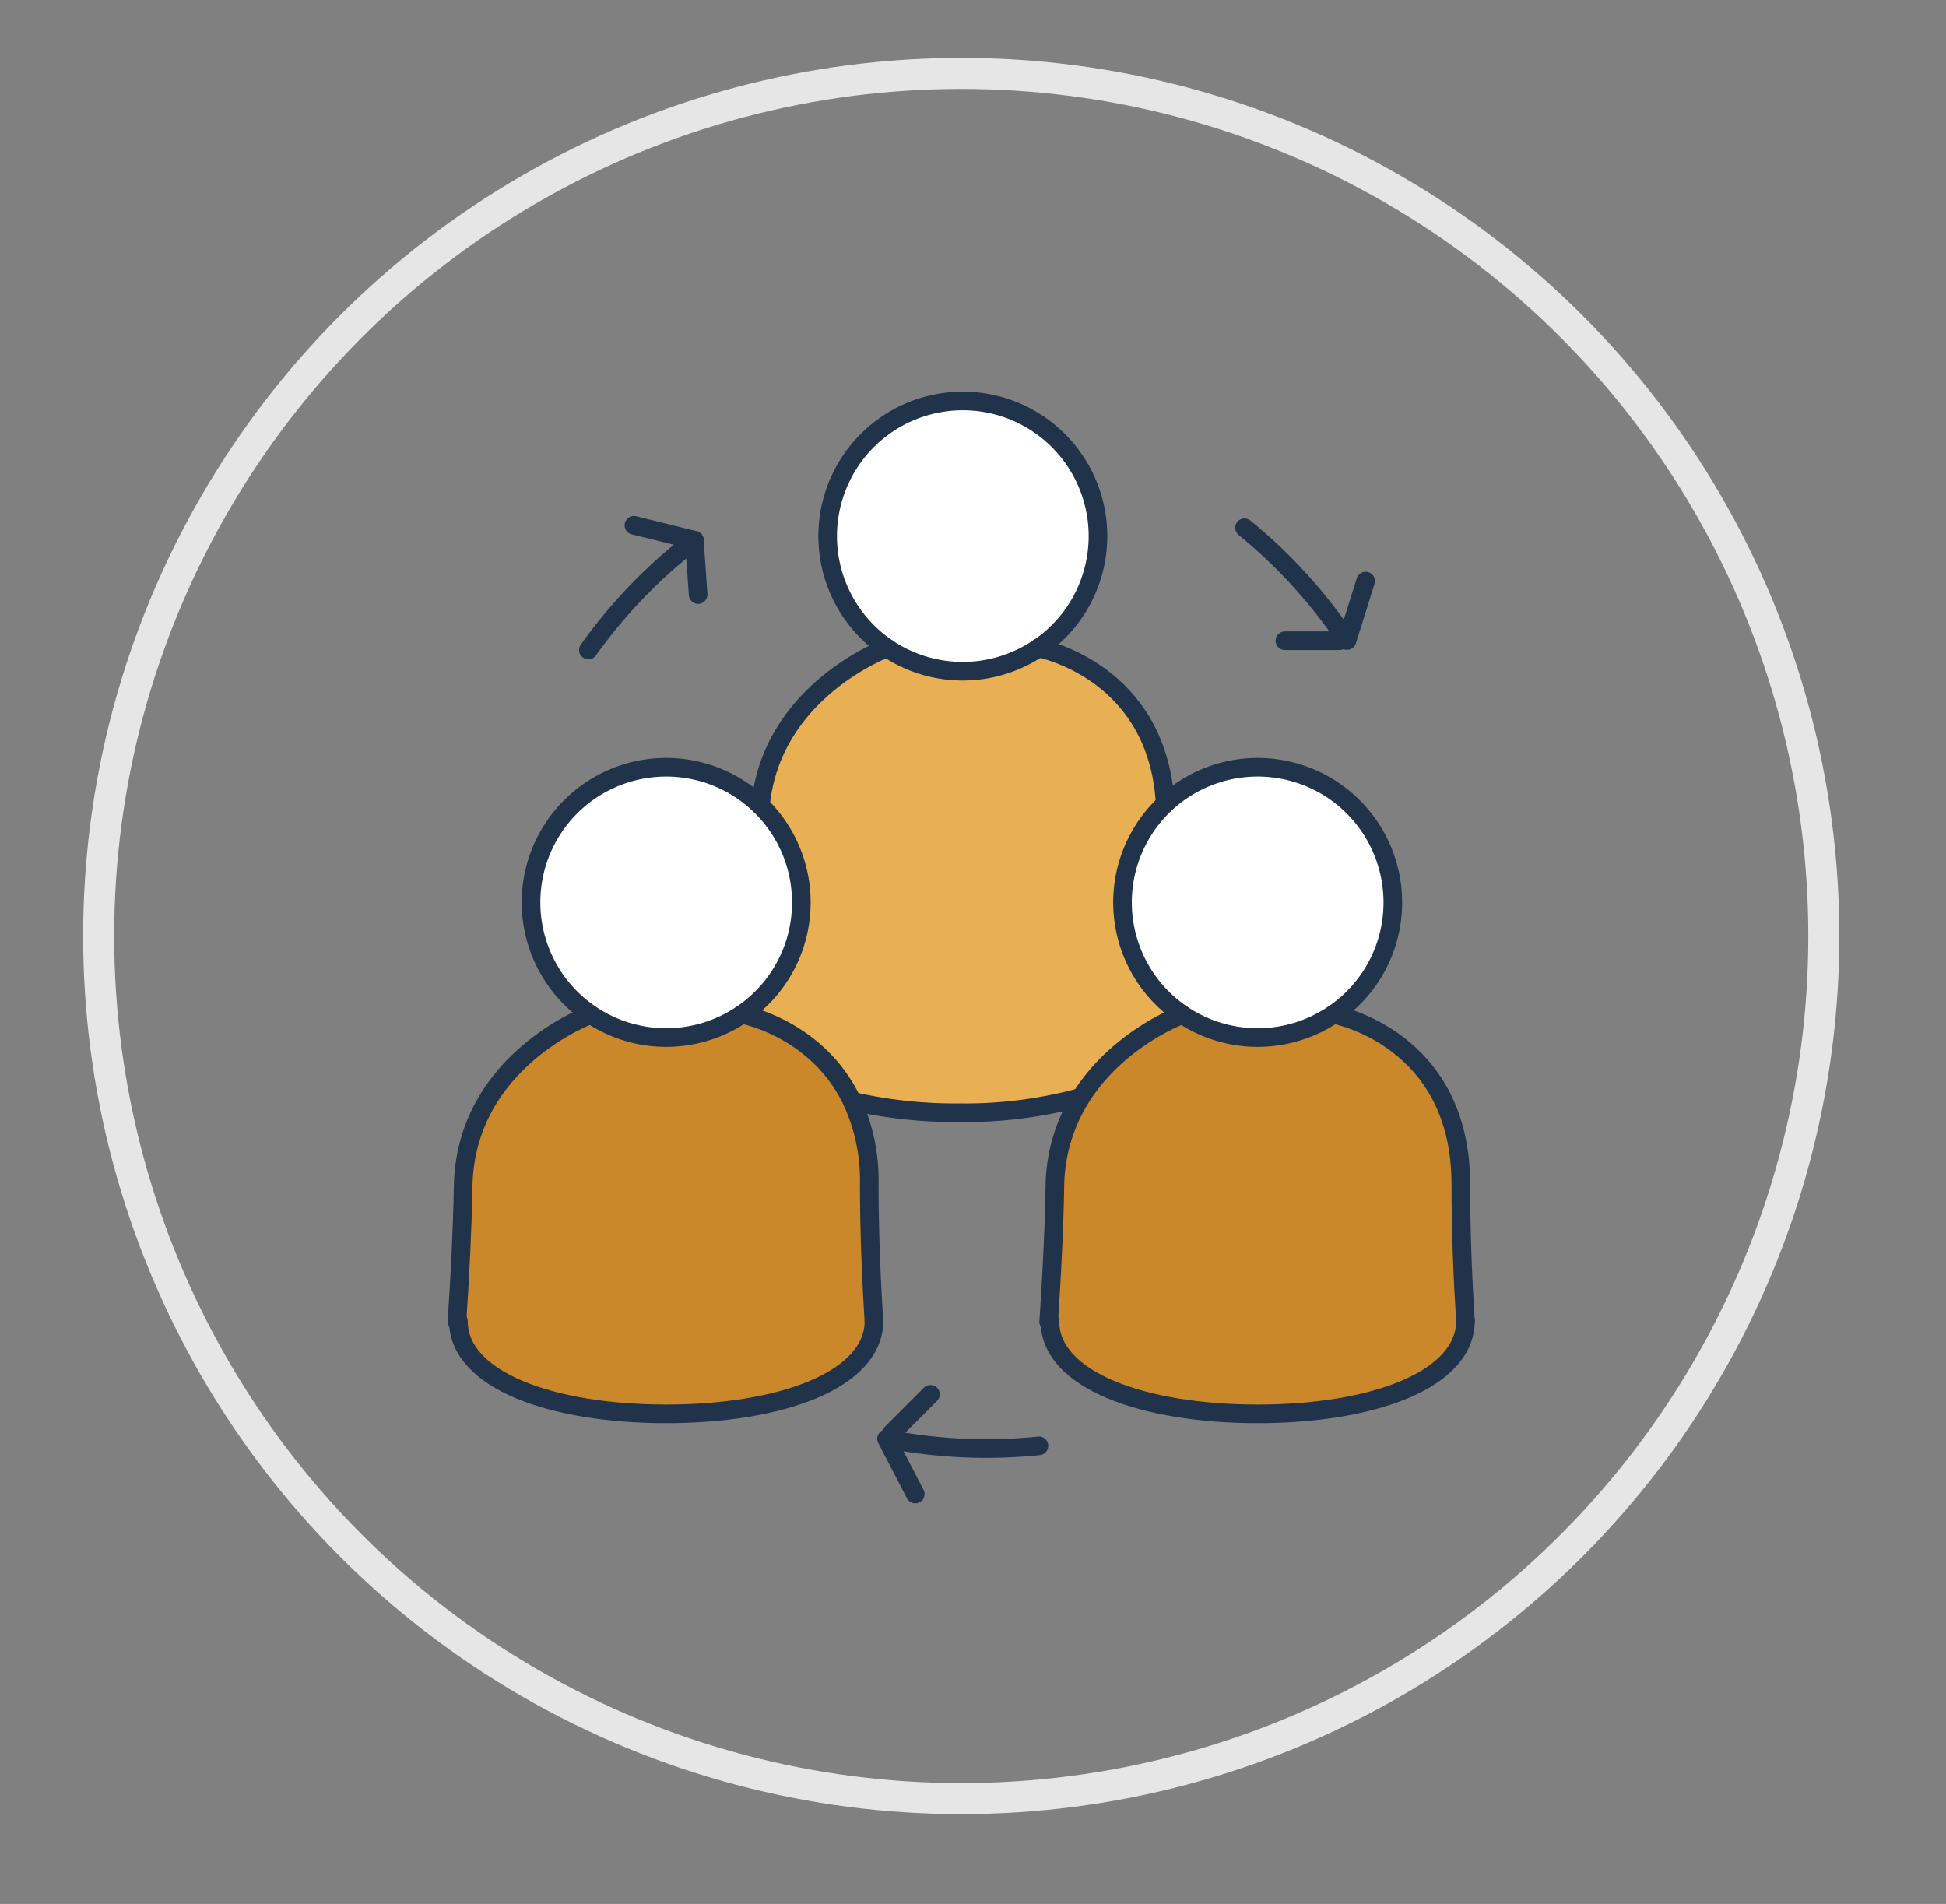 <svg xmlns="http://www.w3.org/2000/svg" viewBox="0 0 313.61 306.83"><rect x="0" y="0" width="313.61" height="306.83" fill="#808080" stroke="none"/><defs><style>.cls-1{fill:#ca882b;}.cls-2{fill:#fff;}.cls-3{fill:#e9b053;}.cls-4,.cls-5{fill:none;}.cls-4{stroke:#20334a;stroke-linecap:round;stroke-linejoin:round;stroke-width:3px;}.cls-5{stroke:#e6e6e6;stroke-miterlimit:10;stroke-width:5px;}</style></defs><g id="Camada_1" data-name="Camada 1"><path class="cls-1" d="M169.2,212.94H169c.48-7.12.88-14.82,1-21.77a27.51,27.51,0,0,1,4.17-14.33c6-9.62,16.36-13.39,16.36-13.39a21.77,21.77,0,0,0,24.4,0h0c.56.1,20.53,4,20.53,27.36,0,7.61.31,15.26.75,22.09,0,9.52-15,15-33.48,15S169.22,222.44,169.2,212.94Z"/><path class="cls-2" d="M224.46,145.42a21.78,21.78,0,0,1-9.57,18h0a21.78,21.78,0,1,1,9.57-18Z"/><path class="cls-3" d="M187.81,129.52a21.77,21.77,0,0,0,2.68,33.94s-10.35,3.77-16.36,13.39h0a70.74,70.74,0,0,1-19.54,2.47,74.48,74.48,0,0,1-17.26-1.86c-5.5-11.59-17.33-13.92-17.75-14a21.78,21.78,0,0,0,3-33.64c1.75-18.34,19.89-25.21,20.39-25.4a0,0,0,0,0,0,0,21.77,21.77,0,0,0,24.4,0h0a0,0,0,0,0,0,0C168,104.56,186.58,108.3,187.81,129.52Z"/><path class="cls-2" d="M167.37,104.42a0,0,0,0,1,0,0h0a21.77,21.77,0,0,1-24.4,0,0,0,0,0,1,0,0,21.78,21.78,0,1,1,24.43,0Z"/><path class="cls-1" d="M73.88,212.94h-.24c.48-7.12.88-14.82,1-21.77.35-20.36,20.53-27.72,20.53-27.72a21.77,21.77,0,0,0,24.4,0h0c.42.08,12.25,2.41,17.75,14a30.67,30.67,0,0,1,2.77,13.36c0,7.61.32,15.26.75,22.09,0,9.52-15,15-33.48,15S73.91,222.44,73.88,212.94Z"/><path class="cls-2" d="M129.14,145.42a21.8,21.8,0,0,1-9.56,18h0a21.78,21.78,0,1,1,9.57-18Z"/><path class="cls-4" d="M167.35,104.43a21.77,21.77,0,0,1-24.4,0,0,0,0,0,1,0,0,21.78,21.78,0,1,1,24.43,0,0,0,0,0,1,0,0"/><path class="cls-4" d="M122.55,129.82c1.75-18.34,19.89-25.21,20.39-25.4h0"/><path class="cls-4" d="M167.34,104.42h0c.67.14,19.21,3.88,20.44,25.1"/><path class="cls-4" d="M119.57,163.46a21.78,21.78,0,1,1,9.57-18,21.71,21.71,0,0,1-9.57,18"/><path class="cls-4" d="M73.64,213c.48-7.12.88-14.82,1-21.77.35-20.36,20.53-27.72,20.53-27.72"/><path class="cls-4" d="M119.57,163.46h0c.42.08,12.25,2.41,17.75,14a30.67,30.67,0,0,1,2.77,13.36c0,7.61.32,15.26.75,22.09"/><path class="cls-4" d="M214.89,163.46a21.78,21.78,0,1,1,9.57-18,21.71,21.71,0,0,1-9.57,18"/><path class="cls-4" d="M169,213c.48-7.12.88-14.82,1-21.77a27.51,27.51,0,0,1,4.17-14.33c6-9.62,16.36-13.39,16.36-13.39"/><path class="cls-4" d="M214.89,163.46h0c.56.1,20.53,4,20.53,27.36,0,7.61.31,15.26.75,22.09"/><path class="cls-4" d="M169.2,212.91v0c0,9.5,15,14.94,33.49,14.94s33.48-5.45,33.48-15"/><path class="cls-4" d="M73.88,212.91v0c0,9.5,15,14.94,33.49,14.94s33.48-5.45,33.48-15"/><path class="cls-4" d="M137.33,177.46a74.48,74.48,0,0,0,17.26,1.86,70.74,70.74,0,0,0,19.54-2.47h0"/><path class="cls-4" d="M94.82,104.75a83.42,83.42,0,0,1,13-14.35c1.33-1.15,2.69-2.27,4.09-3.34l-9.75-2.41"/><line class="cls-4" x1="111.9" y1="87.06" x2="112.51" y2="95.82"/><path class="cls-4" d="M200.56,85.05A82.38,82.38,0,0,1,214,98.93c1.07,1.39,2.1,2.83,3.08,4.29l3-9.58"/><line class="cls-4" x1="215.85" y1="103.25" x2="207.07" y2="103.25"/><path class="cls-4" d="M167.43,233a83,83,0,0,1-19.35-.28q-2.61-.34-5.21-.86l4.63,8.91"/><line class="cls-4" x1="143.74" y1="230.91" x2="149.95" y2="224.7"/><circle class="cls-5" cx="154.91" cy="150.84" r="139.01"/></g></svg>